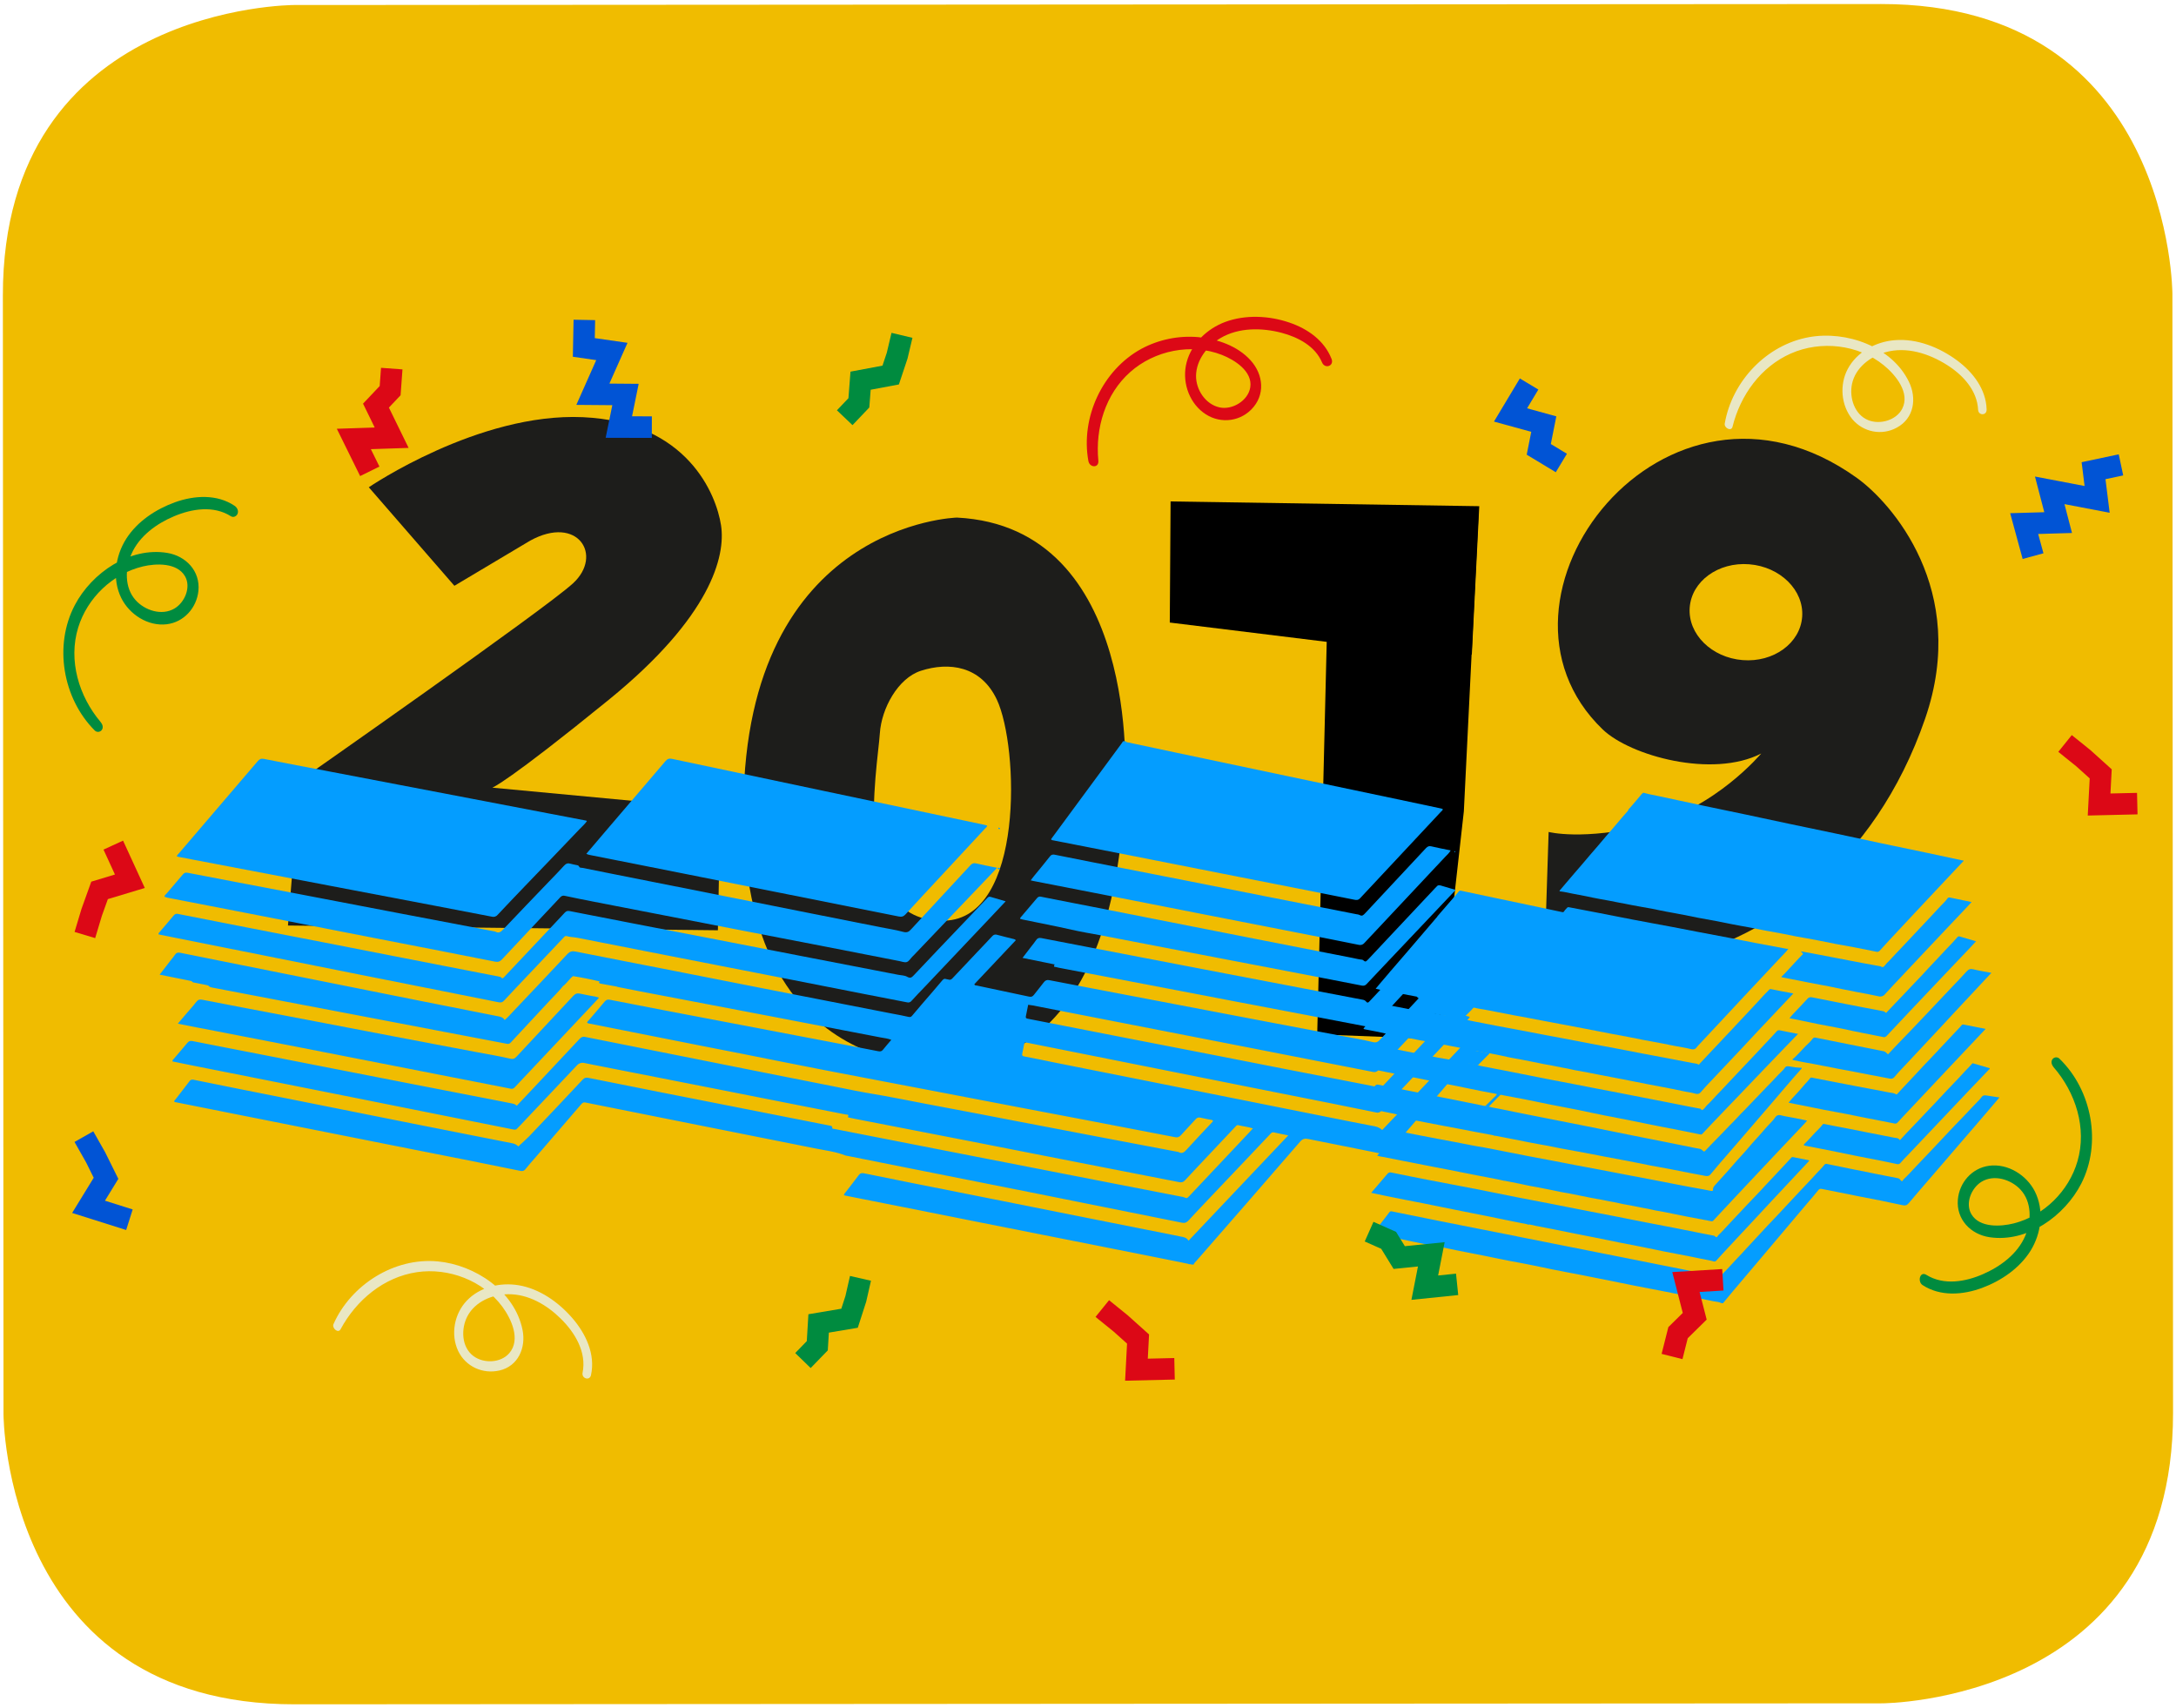 <?xml version="1.0" encoding="UTF-8"?> <!-- Generator: Adobe Illustrator 25.0.1, SVG Export Plug-In . SVG Version: 6.00 Build 0) --> <svg xmlns="http://www.w3.org/2000/svg" xmlns:xlink="http://www.w3.org/1999/xlink" version="1.1" id="Layer_1" x="0px" y="0px" viewBox="0 0 2427.9 1905.9" style="enable-background:new 0 0 2427.9 1905.9;" xml:space="preserve"> <style type="text/css"> .st0{fill:#F0BC00;} .st1{fill:#1D1D1B;} .st2{fill:#049DFF;} .st3{fill:#E9E7C4;} .st4{fill:#008B3F;} .st5{fill:#DC0816;} .st6{fill:none;stroke:#0154D5;stroke-width:24.06;stroke-miterlimit:10;} .st7{fill:none;stroke:#008B3F;stroke-width:24;stroke-miterlimit:10;} .st8{fill:none;stroke:#DC0816;stroke-width:24;stroke-miterlimit:10;} </style> <path class="st0" d="M327.8,5.6c0,0-324.8,0.2-324.6,324.1l0.7,1248c0,0,0.2,323.8,325,323.6l1771.1-1.1c0,0,324.8-0.2,324.6-324.1 l-0.7-1248c0,0-0.2-323.8-325-323.6L327.8,5.6z"></path> <path class="st1" d="M411.5,543.6c0,0,122.3-83.5,238.9-78.2S799.2,551.5,804.5,586s-11.3,102-125.3,194.7s-129.9,98-129.9,98 l254.4,23.9l-2.7,135.2l-479.7-5.3l13.2-161.7c0,0,273-190.8,304.8-220c34.1-31.3,5.3-76.8-47.7-47.7L507,653.5L411.5,543.6z"></path> <path class="st1" d="M1067.7,577.4c0,0-235.2,6-238.2,321.5s232.2,288.8,232.2,288.8s184.6,18.6,193.5-315.6 C1255.3,872.2,1273.1,587.8,1067.7,577.4z M1053.7,1027.1c-107.2,2.7-74.6-169-72-209c1.8-27.6,20.1-61.5,45.8-69.8 c31.3-10.1,67-5.6,84.8,32.3C1136.9,833.2,1143,1024.8,1053.7,1027.1z"></path> <polygon points="1633.3,905.1 1604.8,1159.1 1469.7,1153.9 1483.8,571.8 1650,567.1 "></polygon> <polyline points="1488.9,717.1 1482.5,716.3 1305.2,694.5 1306.1,559.4 1650.5,564.7 1642.2,730.2 "></polyline> <path class="st1" d="M2071.9,533.2c-213.7-153.4-435.4,135-283.6,280.6c30.8,29.5,122.5,54.7,176.8,26.8c0,0-51.3,61.4-126.1,79.7 c-73.1,17.8-111.1,7.8-111.1,7.8l-4.9,151.8c0,0,72.3,7.1,150.2-11.4c96-22.8,217.9-101.6,274.9-267.1 C2197.5,657.8,2109.7,560.3,2071.9,533.2z M2010.8,688c-2.1,29.5-31.9,51.2-66.5,48.4s-61.1-29-59-58.5s31.9-51.2,66.5-48.4 S2012.9,658.5,2010.8,688z"></path> <path class="st2" d="M1256.6,827.8c-1,0.3-2,0-2.6-0.8h2.6C1256.5,827.3,1256.5,827.6,1256.6,827.8z"></path> <path class="st2" d="M197.3,955.5c0.3-1.7,1.4-2.5,2.2-3.4c29.4-34.3,58.7-68.7,88.1-103c2-2.3,3.7-3.1,6.8-2.5 c24.3,4.8,48.6,9.4,72.9,14l77.9,14.9l82.1,15.7l86.7,16.6l39.2,7.5c0.5,0.1,1.1,0,1.6,0.8c-2.2,3.2-5.2,5.8-7.9,8.6 c-20.2,21.1-40.3,42.2-60.6,63.2c-10.4,10.8-20.8,21.7-31,32.6c-1.6,2-4.2,2.8-6.6,2.1c-21.5-4.2-43-8.3-64.6-12.4l-90.9-17.3 c-27.8-5.3-55.6-10.6-83.4-15.9c-31.9-6.1-63.7-12.1-95.5-18.2C208.6,957.7,203,956.6,197.3,955.5z"></path> <path class="st2" d="M1122.1,1005.5c-7.6,8.1-14.6,15.5-21.6,22.9l-68.4,72.2c-5.1,5.3-10.2,10.6-15.2,16.1c-1.1,1.4-3,2-4.8,1.5 c-15.3-3-30.5-6-45.8-8.9c-28.3-5.6-56.6-11.1-85-16.7c-25.3-4.9-50.5-9.9-75.8-14.8c-28.5-5.6-56.9-11.1-85.4-16.7 c-25.3-4.9-50.5-9.9-75.8-14.9c-4-0.8-8.2-0.7-12.1-1.9c-1.5-0.5-2.3,0.6-3.2,1.5c-11.7,12.4-23.3,24.7-35,37 c-10.6,11.2-21.3,22.3-31.8,33.7c-1.9,2-3.7,2-6,1.6c-20.5-4.1-41.1-8.2-61.6-12.3l-91.6-18.2l-108.6-21.7l-100.7-20.1 c-5.6-1.1-11.3-2.3-16.8-3.4c-0.2-1.4,0.6-1.9,1.1-2.5c5.2-6.2,10.6-12.2,15.7-18.5c1.1-1.6,3.2-2.4,5.1-1.8 c26.5,5.2,53,10.4,79.5,15.6c26.9,5.3,53.9,10.5,80.8,15.7c29.8,5.8,59.7,11.7,89.5,17.5c28.2,5.5,56.4,11,84.6,16.5l22.9,4.4 c0.7,0.1,1.3,0.5,2,0.5c1.2,0.1,1.8,2.3,3.2,1.3c1-0.8,1.9-1.7,2.7-2.7l52.8-56c4.5-4.7,9-9.5,13.4-14.3c1.6-1.7,3.1-2.2,5.5-1.7 c46.1,9,92.2,18,138.3,26.8c40.1,7.8,80.3,15.6,120.4,23.4c35.8,6.9,71.7,13.9,107.5,20.8c3.5,0.7,7.4,0.6,10.3,2.3 c3.7,2.1,5.2,0.6,7.5-1.8c18.5-19.6,37-39.1,55.6-58.5c8.7-9.1,17.4-18.2,26.1-27.4c1-1.1,2-2,3.7-1.5 C1110.6,1002.1,1116,1003.7,1122.1,1005.5z"></path> <path class="st2" d="M1150,982.1c1.5-1.9,2.6-3.4,3.7-4.8c5.9-7.2,11.9-14.4,17.7-21.8c1.1-1.8,3.3-2.6,5.4-2 c13.7,2.8,27.5,5.5,41.2,8.2c35.5,7,71.1,14,106.6,20.9c29.3,5.8,58.6,11.7,87.8,17.4c33.7,6.7,67.5,13.3,101.2,19.9 c1.1,0.1,2.2,0.3,3.3,0.8c2.9,1.8,4.4,0.1,6.3-1.9c22.5-24.2,45.1-48.4,67.8-72.6c1.9-2,3.5-2.7,6.2-2c7,1.7,14.1,3,21.4,4.5 c-1.7,3.1-4.2,5.2-6.4,7.5c-29.9,31.9-59.9,63.8-89.8,95.7c-1.6,2-4.2,2.8-6.6,2.1c-28.2-5.7-56.3-11.2-84.5-16.7 c-32.3-6.4-64.7-12.7-97-19c-28.3-5.6-56.7-11.1-85-16.7c-31.2-6.1-62.5-12.2-93.7-18.3C1153.9,983,1152.3,982.7,1150,982.1z"></path> <path class="st2" d="M198.4,1142c3.7-4.3,6.9-8.1,10.1-11.9c3.5-4.1,7.2-8,10.4-12.3c1.9-2.5,3.8-3.1,6.8-2.5 c16.8,3.3,33.6,6.5,50.4,9.7c26.3,5,52.5,10,78.8,15c28.9,5.5,57.8,11,86.7,16.6c30.6,5.8,61.1,11.7,91.7,17.4c12,2.3,24,4.2,35.8,7 c3.6,0.9,5.2-0.1,7.3-2.3c21-22.6,42.2-45.1,63.2-67.7c2.3-2.5,4.4-3.2,7.7-2.5c5.9,1.4,11.9,2.3,17.9,3.5c1,0.2,1.9,0.6,3.2,1 c-3.4,3.6-6.5,7.1-9.7,10.4c-23.8,25.3-47.6,50.5-71.4,75.8c-4.4,4.6-8.8,9.2-13.1,13.9c-1.1,1.3-2.8,1.9-4.5,1.4 c-21.8-4.3-43.6-8.5-65.4-12.8l-76.6-15c-30-5.9-60-11.7-89.9-17.6c-32.8-6.4-65.5-12.7-98.3-19.1 C226.1,1147.5,212.6,1144.8,198.4,1142z"></path> <path class="st2" d="M1176.7,1075.9l-35.8-7.3l9.3-12.1c2-2.6,4.1-5.1,5.9-7.8c1.5-2.2,3.2-2.7,5.8-2.2c10.7,2.1,21.4,4.1,32.1,6.2 l77.9,15l95.8,18.4c28.6,5.5,57.2,11,85.8,16.4c22.4,4.3,44.7,8.5,67.1,12.8c1.4,0.2,2.7,0.9,3.6,2c1.3,1.7,2.4,1.4,3.7-0.1 c4-4.4,8.2-8.7,12.2-13l68.9-72.7c2.2-2.4,4.5-4.7,6.7-7.1c0.9-1.1,2.3-1.6,3.7-1.3c4.9,0.8,9.8,1.4,15.2,2.1 c-4.5,6.5-10.1,11.5-14.4,17.6c-2.8,5.8-7.8,9.8-11.8,14.7c-5.4,6.6-11,13.2-16.8,19.5c-1.3,1.2-1.6,3.1-0.7,4.6 c-9.8,10.6-19.7,21.1-29.5,31.7c-9.6,10.2-19.1,20.5-28.6,30.8c-1.1,1.5-3,2.1-4.8,1.7c-21.1-4.1-42.2-8.1-63.3-12.1l-87.1-16.6 c-38.2-7.3-76.4-14.6-114.5-21.9c-27.2-5.2-54.4-10.4-81.7-15.6c-1.1-0.2-2.2-0.6-3.3-0.8 C1177.7,1077.8,1177.7,1076.6,1176.7,1075.9z"></path> <path class="st2" d="M1624.2,992.8c-5.1,5.4-9.6,10.2-14.2,15l-64.6,68.2c-6.8,7.2-13.7,14.4-20.4,21.6c-1.3,1.7-3.5,2.4-5.5,1.9 c-27.9-5.5-55.8-10.8-83.7-16.2c-35.8-6.9-71.7-13.7-107.5-20.6l-100.8-19.4c-10.6-2-21.2-3.7-31.7-6.1 c-18.2-4.2-36.5-7.5-54.8-11.4c-1-0.2-1.9-0.5-2.8-0.8c-0.1-1.1,0.7-1.6,1.2-2.3c5.9-6.9,11.8-13.8,17.6-20.7c1.1-1.5,3-2.2,4.7-1.6 c19.4,3.9,38.9,7.6,58.3,11.4l85.3,16.8c32.5,6.4,64.9,12.8,97.4,19.2l106.2,20.8c3.6,0.7,7.2,1.7,10.8,2c1.8,0.2,2.8,3,4.8,1.6 c1.4-1.2,2.7-2.5,3.9-3.9l72.7-77.4c0.5-0.5,1-1,1.5-1.5c1.3-1.9,2.9-2.2,5.1-1.5C1612.9,989.5,1618.2,991,1624.2,992.8z"></path> <path class="st2" d="M1591,1081.6l-3-1.6l6.1-7.1c7.8-9.1,15.7-18.3,23.5-27.4c0.8-1,1.8-1.8,2.7-2.7l5.7,1.4 c-5.9,6.7-11.7,12.8-17.4,18.9L1591,1081.6z"></path> <path class="st2" d="M628.2,1100.1c-0.9-0.2-2-0.2-3-1.4c2.8-3.3,5.7-6.7,8.7-9.9c1.6-1.8,3.6-0.8,5.5-0.1 C635.3,1092.2,632.4,1096.9,628.2,1100.1z"></path> <path class="st2" d="M669.1,1094.7c6.4,0.8,12.7,2.4,19.1,3.5c2.4,0.4,1.2,1.6,1,2.6c-6.2-1.1-12.5-2.3-18.7-3.4 C668.9,1097.1,667.5,1096.6,669.1,1094.7z"></path> <path class="st2" d="M1176.7,1075.9c2.7,0.5,2.7,0.5,1.6,2.9C1175.6,1078.5,1175.6,1078.5,1176.7,1075.9z"></path> <path class="st2" d="M1113.1,968.5c0.1-0.1,0.2-0.2,0.3-0.2c0.9-0.2,1.8-0.5,2.4,0.5c0.1,0.2-0.3,0.8-0.6,0.9 C1114,970.2,1113.5,969.4,1113.1,968.5z"></path> <path class="st2" d="M1114.6,924.8c-0.6-0.2-1-0.7-0.5-1.2s1-0.1,1.4,0.3C1115.4,924.4,1114.9,924.5,1114.6,924.8z"></path> <path class="st2" d="M1623.1,950.6c-0.2-0.2-0.5-0.4-0.5-0.6c0-0.5,0.5-0.5,0.8-0.4c0.2,0.2,0.3,0.4,0.3,0.7 C1623.7,950.7,1623.4,950.8,1623.1,950.6z"></path> <path class="st2" d="M1114.6,924.8c0.1-0.5,0.5-0.7,0.9-0.9c0.1,0.2,0.4,0.5,0.4,0.6C1115.6,925,1115.1,925,1114.6,924.8z"></path> <path class="st2" d="M628.2,1100.1c-4.9,6.1-10.5,11.5-15.8,17.2c-14.2,15.2-28.4,30.4-42.5,45.7c-1.1,1.3-2.8,1.9-4.5,1.4 c-27-5.2-53.9-10.3-80.8-15.4l-92.1-17.6l-90.4-17.2c-21.8-4.2-43.6-8.3-65.4-12.5c-1-0.2-1.9-0.5-2.8-0.8c-1-1.7-2.7-1.8-4.4-2.2 c-3.9-0.8-7.7-1.5-11.6-2.3c-1.5-0.3-3.2-0.2-4-1.9l-35.8-7.2l12.3-15.9c1.6-2.1,3.5-4.2,4.9-6.4s3.3-2.6,5.8-2.1 c22.7,4.6,45.5,9.2,68.2,13.7l92,18.4c36.6,7.3,73.3,14.7,109.9,22c27.7,5.5,55.5,11,83.3,16.5c3.2,0.6,6.5,1,8.6,4.4 c4-3.3,7-7,10.3-10.4c20-21,39.9-42.1,59.8-63.3c2.7-2.8,5.1-3.4,8.9-2.7c37,7.4,74.1,14.5,111.2,21.8 c35.4,6.9,70.8,13.9,106.2,20.9c45.5,8.9,91.1,17.8,136.6,26.7c5.8,1.1,11.7,2.1,17.5,3.5c2.1,0.5,3.1,0,4.2-1.4 c7.3-8.7,14.7-17.3,22.1-25.8c3.8-4.4,7.6-8.8,11.3-13.3c1.3-1.6,2.6-2.5,4.7-1.6c0.6,0.3,1.4,0.1,2.1,0.4c2,0.8,3.3,0.2,4.8-1.4 c9-9.6,18.1-19.2,27.1-28.7c5.7-6.1,11.6-12.1,17.2-18.2c1.3-1.7,3.6-2.3,5.6-1.5c6.1,1.7,12.3,3.1,18.5,4.7 c0.9,0.1,1.7,0.6,2.2,1.3l-46.3,49.1c0.5,1.5,1.6,1.3,2.5,1.4c19.5,4.1,39,8.2,58.5,12.4c2.7,0.6,4.1-0.1,5.7-2.2 c3.5-4.6,7.3-9,10.8-13.7c1.8-2.4,3.6-3,6.4-2.4c15.3,3,30.6,5.9,45.9,8.8l91.7,17.5l95.5,18.2l92.1,17.5c11.8,2.2,23.7,4.1,35.4,7 c4.1,1,5.9-0.2,8.3-2.8c22.4-24,44.8-48,67.3-72c1.1-1.2,2-2.7,4.2-2.2c7.6,1.7,15.2,3.2,22.9,4.9c-0.2,1.7-1.3,2.4-2.1,3.3 c-31.5,33.4-62.9,66.8-94.4,100.2c-1.4,1.8-3.7,2.5-5.9,1.9c-45.4-9-90.8-17.9-136.2-26.7c-46.5-9.1-93-18.2-139.5-27.2l-104.1-20.3 c-1.5-0.3-3-0.4-4.9-0.7c-0.9,4.4-1.7,8.7-2.6,12.9c-0.4,2,0.7,2.4,2.3,2.7c6,1.1,12,2.3,17.9,3.5c31.5,6.2,63,12.3,94.6,18.5 c32.8,6.4,65.5,12.7,98.3,19.1c25.1,4.9,50.2,9.8,75.4,14.8c30,5.9,60,11.7,90,17.5c4,0.8,8,1.6,12.1,2.4c0.6,0.1,1.1,0.2,1.7,0.3 c1.2,0.3,1.8,2.2,3.2,1.5c1.1-0.7,2-1.6,2.8-2.6c22.1-23.5,44.3-47,66.4-70.5c3.2-3.4,6.5-6.7,9.6-10.2c1.3-1.5,2.4-1.9,4.4-1.3 c5.4,1.7,10.8,3.2,16.6,4.9c-1,2.2-2.8,3.6-4.3,5.1c-25.5,27-51,53.9-76.6,80.8c-6,6.4-12.2,12.7-18.1,19.1 c-1.2,1.6-3.3,2.2-5.2,1.7c-15.9-3.3-31.9-6.5-47.8-9.7c-30.5-6.1-61-12.2-91.6-18.2c-34.7-6.9-69.4-13.8-104.1-20.8l-96.2-19.2 l-49.1-9.8c-3.8-0.8-3.8-0.8-4.5,2.8c-0.6,3.1-1.2,6.1-1.8,9.2c-0.4,1.9,0,2.7,2.1,3.1c11.1,2.1,22.2,4.4,33.3,6.7 c33.3,6.7,66.6,13.3,99.9,19.9c32.2,6.4,64.4,12.8,96.6,19.3l108.6,21.7c17.6,3.5,35.2,7.1,52.9,10.4c3.1,0.6,5.9,2,8.2,4.1 c6.6-6.9,13-13.6,19.5-20.4c14.9-15.7,29.8-31.5,44.7-47.2c8.3-8.7,16.6-17.4,24.8-26.2c1.2-1.6,3.2-2.3,5.2-1.8 c4.6,0.8,9.2,1.4,13.8,2.1c0.1,1.6-1,2.2-1.6,3c-33,38.4-65.9,76.7-98.9,115.1c-1.9,2.2-3.6,2.8-6.5,2.2 c-27.7-5.7-55.5-11.1-83.2-16.7c-3.9-0.8-6.5-0.5-9.4,2.9c-38.3,44.3-76.7,88.4-115.2,132.4c-1.3,1.5-2.9,2.7-3.6,4.7h-2.6 c-0.6-0.6-1.3-0.4-1.9-0.4c-0.5,0-1.1,0.1-1.5-0.4c-9.7-2-19.4-4-29.1-5.9c-32.2-6.4-64.4-12.8-96.6-19.2 c-36.5-7.2-73-14.5-109.5-21.7c-27.6-5.5-55.2-11-82.8-16.5c-20.7-4.1-41.3-8.2-62-12.3c-1.4-0.3-2.7-0.6-4.1-0.9 c-0.1-1.6,1.1-2.4,1.8-3.4c4.8-6.3,9.8-12.5,14.5-18.9c1.7-2.4,3.4-2.7,6.1-2.2c17.5,3.6,34.9,7.1,52.4,10.6l91.6,18.2l108.7,21.7 l92,18.3c2.8,0.6,5.5,1.2,8.3,1.7c3.4,0.6,6.8,1,9,4.7c37.2-39.2,74.1-78.2,111.3-117.5c-5.8-1.2-11.1-2.2-16.3-3.4 c-2-0.4-2.8,0.9-3.9,2c-5.8,6-11.5,12.1-17.2,18.2l-56.2,59.2c-5.9,6.3-11.9,12.5-17.7,18.9c-2.1,2.3-4.1,3.2-7.4,2.5 c-53.1-10.7-106.2-21.4-159.4-32c-49.1-9.8-98.2-19.5-147.4-29.3c-22.9-4.5-45.8-9.1-68.7-13.7c-10.7-4.3-22-5.5-33.2-7.8 c-40.8-8.2-81.6-16.2-122.4-24.4l-70-14c-21.5-4.3-43-8.5-64.5-12.9c-2.6-0.5-3.6,0.8-4.9,2.3c-16.7,19.5-33.4,38.9-50.2,58.3 c-3.9,4.5-7.9,8.9-11.6,13.6c-1.8,2.3-3.5,2.6-6.2,2c-19.1-3.9-38.3-7.8-57.4-11.6c-29.1-5.8-58.3-11.6-87.4-17.3l-70.4-14 l-96.6-19.2c-24.4-4.9-48.9-9.7-73.3-14.6c-0.3-0.1-0.5-0.2-0.7-0.4c-0.2-1.3,0.9-2,1.6-2.8c5.1-6.6,10.2-13.2,15.3-19.9 c0.9-1.6,2.8-2.3,4.6-1.8c34.1,6.9,68.2,13.8,102.4,20.5c47.1,9.4,94.1,18.8,141.1,28.2c37.6,7.5,75.2,14.9,112.8,22.3 c2.3,0.5,4.5,1.7,6.1,3.4c4.1-3.8,8.3-7.4,12.1-11.3c20-21,40-42.1,59.8-63.3c1.9-2.1,3.8-2.4,6.3-1.9c27.8,5.6,55.5,11.1,83.3,16.6 c32.3,6.4,64.7,12.7,97,19.1c28,5.5,56.1,11.1,84.1,16.6c1.5,0.3,3.1,0.6,4.6,0.9s3.1,0.2,3.1,2.6c0,1.3,1.5,1.1,2.4,1.2 c14.3,2.8,28.6,5.6,42.9,8.4c27.1,5.3,54.2,10.6,81.2,15.9c31.1,6.1,62.2,12.1,93.3,18.2c32.6,6.4,65.3,12.7,97.9,19.1l72.1,14 c0.8,0.1,1.7,0.3,2.5,0.6c3.5,1.3,3.4,1.4,6-1.3c22.4-23.8,44.9-47.6,67.3-71.4c1.2-1.2,2.3-2.5,3.7-4.1c-5.6-1.8-11-2.3-16.3-3.6 c-1.5-0.4-2.3,0.7-3.2,1.7c-9.2,9.8-18.4,19.6-27.7,29.4c-9.5,10.1-19.1,20.2-28.5,30.4c-2,2.2-4,2.6-6.8,2 c-43.3-8.5-86.7-17-130-25.4c-32.8-6.4-65.5-12.8-98.3-19.3c-44.4-8.7-88.9-17.3-133.3-25.9c-2.2-0.4-4.4-1-6.6-1.4 c-0.5-0.1-1.4-0.3-1.1-0.9c1.5-2.9-1.2-2.3-2.3-2.5c-17.5-3.5-35-6.9-52.5-10.3c-28.2-5.6-56.4-11.1-84.5-16.7l-96.6-19 c-19.3-3.8-38.6-7.5-57.9-11.4c-3.2-0.9-6.5,0.2-8.7,2.7c-21.4,22.7-42.8,45.3-64.2,67.9c-0.7,0.7-1.4,1.4-2.1,2.1 c-1.2,1.8-2.7,1.7-4.5,1.4c-27.2-5.5-54.4-10.9-81.6-16.3c-30.5-6.1-61-12.2-91.5-18.3c-27.7-5.6-55.5-11.1-83.3-16.6l-100.8-20 c-7.7-1.5-15.5-3.1-23.1-4.7c-0.4-1.5,0.7-2,1.3-2.8c5-5.9,10.2-11.8,15.1-17.8c1.8-2.2,3.4-2.6,6.1-2.1c23.9,4.8,47.8,9.3,71.7,14 c25.7,5,51.4,10,77.1,15.1c29.8,5.8,59.7,11.7,89.5,17.5c32.8,6.4,65.5,12.8,98.3,19.1l18.8,3.7c2.2,0.4,4.4,0.8,6.2,2.7 c5.8-6.1,11.5-12.1,17.1-18.1c17.8-18.9,35.5-37.8,53.2-56.7c1.9-2,3.6-2.5,6.3-1.9c36.5,7.3,73,14.6,109.5,21.8 c26.2,5.2,52.5,10.4,78.7,15.7l100.8,20c7.5,1.5,15,3.1,22.5,4.4c28.9,4.7,57.5,10.8,86.3,16.1c27.3,5.1,54.5,10.3,81.7,15.6 c33.5,6.4,67,12.8,100.5,19.2c27.2,5.2,54.5,10.4,81.7,15.5c4,2.4,6.4,0.3,9.1-2.7c9.4-10.4,19.1-20.5,28.7-30.8 c0.2-0.3,0.5-0.7,0.7-1c-0.2-1.2-1.2-1.2-1.9-1.3c-4-0.8-8.1-1.5-12.1-2.5c-1.9-0.6-4,0.1-5.2,1.6c-5.4,6-11.1,11.8-16.4,17.8 c-1.9,2.1-3.7,3-6.6,2.4c-31.5-6.1-63.1-12.2-94.7-18.2l-74.2-14.1c-28.9-5.5-57.8-11-86.7-16.6c-30.6-5.8-61.1-11.6-91.7-17.5 c-29.9-5.7-59.7-11.4-89.6-17.4c-30.7-6.2-61.3-12.2-92-18.2l-78.7-15.6c-15.1-3-30.3-6-45.4-9c-1.1-0.1-2.2-0.4-3.2-1 c0.2-1.5,1.5-2.3,2.4-3.4c5.7-6.7,11.5-13.3,17.1-20.1c1.7-2.1,3.2-2.8,6.1-2.2c41.3,8.1,82.5,16,123.8,23.8 c39.3,7.5,78.7,15,118,22.5c19.2,3.7,38.4,7.3,57.5,11.1c2.4,0.5,3.9,0.1,5.4-1.8c2.9-3.7,6-7.1,9.2-10.9c-3.9-1.6-7.7-1.9-11.4-2.6 c-39.9-7.7-79.7-15.4-119.6-23c-49.6-9.5-99.2-19-148.9-28.4c-8.5-1.6-17-3.3-25.4-5c-2.2-2.8-5.6-2.2-8.5-3 c-3.8-1.1-8.1-0.6-11.5-3.1c-9.9-2.4-19.8-4.4-29.9-6c-6.4,0.1-8.6,5.5-12,9.3C626.5,1098.8,627.9,1099.4,628.2,1100.1z"></path> <path class="st2" d="M1256.6,827.8c18.7,4,37.3,7.9,56,11.9l123.3,26l127.5,26.8c14.9,3.2,29.9,6.3,44.8,9.5 c0.5,0.2,1.1,0.4,1.6,0.6c0,1.4-1.1,2-1.8,2.7c-30.2,32.3-60.3,64.5-90.5,96.8c-2.1,2.2-4,2.1-6.4,1.6c-20.8-4.2-41.6-8.3-62.4-12.4 c-27.8-5.5-55.5-10.9-83.3-16.4c-32.6-6.4-65.2-12.9-97.8-19.3c-30.9-6.1-61.9-12.2-92.9-18.2c-0.8,0-1.6-0.5-2-1.2 c3.4-4.6,6.9-9.4,10.4-14.1l67.8-92c0.8-1,1.4-2.1,2.2-3.2h0.8C1254.7,827.8,1255.9,827.1,1256.6,827.8z"></path> <path class="st2" d="M654.2,952.5c7-8.2,13.8-16.2,20.6-24.2c22.6-26.4,45.1-52.8,67.7-79.2c2.3-2.7,4.3-3.2,7.5-2.5 c56.5,12,112.9,23.9,169.4,35.8l177.3,37.4c1.5,0.3,3,0.7,4.6,1.1c0.2,1.7-1.3,2.4-2.2,3.4c-16.8,18.2-33.7,36.3-50.6,54.5 c-12.7,13.7-25.5,27.3-38.1,41.2c-2.3,2.5-4.5,3.1-7.7,2.4c-40.9-8.2-81.8-16.4-122.8-24.5c-40.7-8.1-81.3-16.2-121.9-24.3 c-33.3-6.6-66.6-13.2-99.9-19.8C656.8,953.6,655.4,953.1,654.2,952.5z"></path> <path class="st2" d="M183.4,1000.3c0.3-1.7,1.6-2.5,2.5-3.5c6-7,12-14,17.9-21c1.6-2,3.1-2.7,5.8-2.1c38.2,7.4,76.4,14.6,114.6,21.9 c40.7,7.8,81.4,15.6,122.2,23.4c35,6.7,70,13.3,105.1,20c0.4,0,0.8,0.1,1.2,0.3c4.1,2.4,6.4,0,9.1-2.8 c16.7-17.7,33.7-35.2,50.5-52.8c5.7-5.9,11.5-11.8,17-17.9c2.2-2.5,4.4-3.2,7.4-2.2c2,0.6,4.1,0.9,6.2,1.4c1.3,0.3,2.7,0.2,3.4,2 c0.5,1.2,2.3,1,3.5,1.2c14.7,3,29.4,5.8,44.1,8.8l95.8,19l100.7,20.1l91.6,18.2c8.6,1.7,17.3,3,25.8,5.3c4.1,1.1,6.2,0,8.7-2.8 c22.1-24,44.3-47.8,66.4-71.7c1.9-2,3.5-2.5,6.2-1.9c7.5,1.8,15.2,3.2,23.4,4.9c-2.1,2.3-3.8,4.2-5.7,6.1l-86.8,91 c-0.7,0.7-1.4,1.4-2.1,2.1c-2.1,2.1-3.7,5.3-6.4,6c-2.5,0.6-5.5-0.7-8.3-1.2c-27-5.2-53.9-10.5-80.8-15.8 c-31.4-6.1-62.8-12.2-94.2-18.2c-28.5-5.5-57-11-85.4-16.6c-26.8-5.2-53.6-10.4-80.4-15.6c-10.7-2.1-21.4-4.2-32-6.5 c-1.9-0.6-3.9,0-5.2,1.5c-21.7,23.2-43.5,46.2-65.1,69.4c-2.3,2.4-4.4,3.2-7.7,2.5c-45-8.9-90-17.7-135-26.4 c-47.2-9.2-94.4-18.5-141.6-27.7c-29.7-5.8-59.4-11.6-89.2-17.3C185.5,1001,184.4,1000.6,183.4,1000.3z"></path> <path class="st2" d="M1834.3,884.5c5.6,1.6,11.4,2.6,17.1,3.8c16.5,3.6,33,7.1,49.5,10.6c15,3.2,30.1,6.2,45.1,9.4 c16.6,3.5,33.2,7.1,49.7,10.6c17.7,3.7,35.4,7.4,53.1,11.1c15.9,3.3,31.8,6.8,47.7,10.2c17.7,3.7,35.4,7.4,53.1,11.1 c13.2,2.8,26.5,5.7,39.7,8.5c0.5,0.1,1,0.1,1.5,0.1c0.3,0.8-0.4,1.1-0.7,1.4c-7.4,7.9-14.8,15.7-22.2,23.6 c-10.5,11.2-21.1,22.5-31.6,33.7c-6.2,6.6-12.4,13.2-18.5,19.8c-6.8,7.3-13.7,14.6-20.4,22.1c-1,1.2-2.5,1.7-4,1.2 c-7.7-1.5-15.3-3.2-23-4.6s-15.7-2.8-23.5-4.3c-7-1.3-14-2.8-21-4.2c-7.2-1.4-14.5-2.6-21.7-3.9c-5.3-1-10.6-2.2-16-3.2 c-6.5-1.2-13.1-2.4-19.7-3.6c-5.4-1-10.7-2.2-16.1-3.2c-6.5-1.2-13.1-2.3-19.6-3.6c-6.1-1.2-12.1-2.5-18.1-3.6 c-6.6-1.2-13.1-2.4-19.7-3.6c-5.3-1-10.6-2.2-16-3.2c-6.6-1.2-13.2-2.6-19.8-3.7c-5.5-0.9-10.8-2.3-16.3-3.3 c-7.2-1.4-14.5-2.4-21.7-3.9c-5.2-1.1-10.4-2-15.6-3c-6.7-1.3-13.3-2.7-20.1-3.8c-5.3-0.9-10.6-2.1-15.9-3.2 c-4.9-1-9.8-1.9-14.7-2.8c-4.7-0.9-9.4-2.1-14.2-2.6c-0.5,0-0.9-0.4-0.4-1c2.4-2.9,4.9-5.7,7.3-8.6c2.9-3.4,5.8-6.9,8.8-10.3 s5.9-6.9,8.9-10.3s5.9-7,8.9-10.5s6-6.8,8.9-10.3s5.9-7,8.9-10.5s5.8-6.7,8.6-10s5.9-7,8.9-10.5c2.3-2.7,4.7-5.4,7-8 c0.4-1.7,1.8-2.7,2.8-3.9c4.1-4.8,8.3-9.6,12.3-14.5c0.6-0.7,1.3-1.3,2.1-1.7L1834.3,884.5z"></path> <path class="st2" d="M1920.6,1453.7c-2.7-1.4-5.7-1.5-8.5-2c-15.5-3.2-31-6.3-46.6-9.3c-8.2-1.6-16.4-3.3-24.6-4.8 c-11.5-2.1-22.9-4.5-34.3-6.8c-14.2-2.9-28.3-5.7-42.5-8.5c-10.4-2-20.8-3.9-31.2-6c-8.9-1.8-17.7-3.8-26.6-5.5 c-7.6-1.4-15.1-3-22.7-4.3c-8.9-1.6-17.6-3.7-26.5-5.4c-10.3-2.1-20.6-4-31-6.1c-5.9-1.2-11.9-2.5-17.8-3.7 c-7.6-1.5-15.3-2.8-22.9-4.3c-9.6-1.9-19.1-4-28.6-5.9c-7.3-1.5-14.6-2.9-21.9-4.3l-2.9-0.6c2.5-3.3,4.9-6.5,7.3-9.7 c3.6-4.7,7.3-9.2,10.8-14c0.6-1,1.9-1.5,3-1.1c17.3,3.5,34.6,7,51.9,10.5c14.3,2.9,28.5,5.7,42.8,8.5c14.8,2.9,29.5,5.8,44.3,8.7 c0.2,0,0.4,0.1,0.6,0.2l29.2,5.8l28.7,5.7l30.7,6.1l31.3,6.2l35,7l31.2,6.2l34.2,6.8c1.4,0.3,2.1,1.4,3,2.3c1.1,1,1.5,0.6,2.3-0.2 c2-1.8,3.5-4,5.4-5.9c4.9-4.8,9.3-10,14-14.9c4.1-4.2,8.1-8.6,12.1-13c5.2-5.7,10.4-11.2,15.6-16.8c4.7-5,9.2-10,14-14.9 c4.1-4.2,8-8.5,12-12.8s7.8-8.4,11.8-12.6s8-8.7,12.1-12.9s7.9-8.4,11.8-12.7c2.7-3,5.8-5.7,8.2-9c0.7-1.1,2-1.6,3.3-1.2 c8.1,1.7,16.2,3.3,24.3,5l32.9,6.6c7.3,1.4,14.7,2.9,22,4.3c1.4,0.3,2.2,1.4,3.1,2.4s1.5,1.6,2.2-0.1c0.4-0.6,0.9-1.1,1.4-1.6 c4.5-4.2,8.5-8.8,12.8-13.3c5.4-5.6,10.7-11.2,16-16.8c5-5.3,10-10.5,14.9-15.8c4.3-4.7,8.8-9.3,13.2-14c3.4-3.6,6.9-7.2,10.4-10.8 c5.3-5.5,10.4-11.2,15.9-16.7c1.2-1.2,2.4-2.6,3.4-4c1.5-2,3.3-1.9,5.4-1.6c4.7,0.7,9.4,1.4,14.4,2.2c-2.5,2.9-4.9,5.8-7.4,8.7 c-6.7,7.9-13.5,15.7-20.2,23.6c-5.6,6.6-11.4,13.1-17,19.7c-6.5,7.5-12.9,15.1-19.4,22.6c-5.6,6.6-11.3,13.1-17,19.7 c-6.7,7.8-13.5,15.6-20.1,23.5c-2,2.4-3.9,3.1-6.9,2.4c-16.2-3.6-32.6-6.8-48.9-9.9c-11.8-2.3-23.6-4.8-35.4-7.1 c-2.1-0.4-4.2-0.8-6.2-1.2c-1.4-0.3-2.8,0.2-3.6,1.4c-4.1,5.1-8.4,10.1-12.7,15.1l-17.5,20.7c-5.1,6-10.2,12-15.3,18.1l-17.3,20.5 l-15.4,18.2c-5.7,6.8-11.5,13.5-17.2,20.3c-3.7,4.4-7.4,8.9-11,13.3L1920.6,1453.7z"></path> <path class="st2" d="M1551.6,1083.3c6.5-7.5,13-15.1,19.5-22.6c10.7-12.4,21.3-24.8,31.9-37.3c0.3-0.4,0.8-0.6,0.8-1.2 c5.6-6.5,11.2-13,16.8-19.4c2.4-2.7,4.6-5.6,7-8.3c0.6-0.8,1.7-1.1,2.7-0.8c11.9,2.6,23.9,5.1,35.8,7.6c13,2.7,26.1,5.4,39.1,8.2 c12.6,2.7,25.1,5.3,37.7,8c0.9,0.4,2-0.1,2.4-1c0.8-1.5,2.2-2.5,3.2-3.8c0.8-1.1,2.1-0.6,3.2-0.4c11,2.1,22,4.2,32.9,6.3 c12.3,2.4,24.5,4.8,36.8,7.2c14.5,2.8,29,5.4,43.5,8.1c10,1.9,20,3.9,30,5.8c11.5,2.2,22.9,4.3,34.4,6.5c10.1,1.9,20.1,3.9,30.2,5.9 c10.7,2,21.4,4,32.1,6c1.2,0.4,2.5,0.5,3.8,0.3c-0.9,1.2-1.4,1.9-2,2.6c-5.4,5.7-10.8,11.4-16.1,17.1 c-10.5,11.2-21.1,22.5-31.6,33.7c-5.8,6.3-11.7,12.5-17.5,18.8l-31.4,33.6c-1.3,1.3-2.5,2.6-3.7,4.1c-1.8,2.6-4.1,2.7-6.7,2 c-5.1-1.3-10.2-2.1-15.3-3c-5.4-0.9-10.7-2.2-16.1-3.2c-7.2-1.4-14.4-2.6-21.7-4c-5.3-1-10.6-2.2-16-3.2c-6.6-1.2-13.2-2.5-19.9-3.7 c-5.3-1-10.6-2-15.9-3.1c-4.8-1-9.7-1.9-14.5-2.8c-7.7-1.5-15.5-3-23.2-4.4c-6.6-1.2-13.2-2.5-19.9-3.7c-5.3-1-10.6-2-16-3.1 c-6.5-1.3-13.1-2.4-19.6-3.6c-5.3-1-10.6-2.2-15.9-3.1c-7.3-1.3-14.6-3-22.1-4.1c-2-0.3-4-0.8-6-1.3c-2.5,0.4-4.8-0.5-7.1-0.9 c-18-3.4-36.1-6.9-54.1-10.3c-0.9-0.2-1.7-0.6-2.5-1c-6.5-1.2-13.1-2.5-19.6-3.7s-13.1-2.4-19.7-3.6c-2.1-0.4-4.1-0.9-6.4-1.5 c2-2.4,3.9-4.6,5.7-6.8c3.3-3.9,6.6-7.7,9.9-11.6C1550.9,1083.9,1551.2,1083.6,1551.6,1083.3z"></path> <path class="st2" d="M1677.9,1317.2c-2.6-0.6-5.1-1.2-7.7-1.7c-6.9-1.4-13.9-2.7-20.8-4c-4.7-0.9-9.4-1.8-14.2-2.8 c-6.9-1.4-13.9-2.7-20.8-4.1c-4.7-0.9-9.4-1.8-14.1-2.7c-6.9-1.4-13.8-2.8-20.8-4.1c-4.6-0.9-9.3-1.8-13.9-2.7c-7-1.4-14-2.7-21-4.2 c-2.6-0.5-5.3-0.7-8-1.7c3.1-3.5,6-6.9,8.9-10.3s5.7-6.7,8.5-10c1.8-2.2,3.7-4.3,5.6-6.5c0.5-0.6,1-0.4,1.5-0.3 c15,2.9,30,5.9,45,8.7c11.9,2.2,23.7,4.4,35.6,6.8c4.4,0.9,8.8,1.6,13.2,2.3l27.7,5.4c7.8,1.5,15.6,3.1,23.4,4.6 c8.5,1.6,17,3.2,25.5,4.8c9.3,1.8,18.6,3.6,28,5.4c8.5,1.6,17,3.2,25.6,4.8c10.1,1.9,20.1,3.9,30.2,5.8c8.4,1.6,16.9,3.2,25.3,4.8 c10.2,1.9,20.3,3.9,30.4,5.9s20,3.8,30.1,5.6c2.6,0.5,5.2,1,7.8,1.5c1.5,0.3,2.5,0.4,2.4-1.6c-0.1-2.5,1.7-4.1,3.2-5.8 c4.1-4.6,8.3-9.1,12.4-13.7c3.8-4.3,7.5-8.7,11.3-12.9c2.9-3.3,6-6.5,8.9-9.8c2.7-3,5.2-6.2,7.9-9.2s5.5-6.1,8.3-9.2 s5.6-6.4,8.4-9.6s6.4-6.2,8.8-9.9c3.1-4.8,6.9-2.2,10.3-1.7c7.9,1.3,15.8,3,23.7,4.6c0.6,0.1,1.1,0.3,1.8,0.5 c-1,1.1-1.8,2.2-2.8,3.2c-8.5,8.9-16.9,17.9-25.4,26.8c-9.2,9.7-18.3,19.4-27.5,29.2l-20.2,21.5c-9.6,10.2-19.2,20.5-28.8,30.8 c-1,1.1-2,0.7-3,0.5c-8.5-1.6-17-3.2-25.5-4.8c-4.4-0.8-8.9-1.9-13.3-2.7c-6.6-1.2-13-2.8-19.6-3.8c-5.2-0.8-10.3-2.3-15.5-3.1 c-6.4-1.1-12.8-2.7-19.2-3.7c-5.3-0.8-10.4-2.3-15.7-3.2c-6.4-1-12.8-2.7-19.2-3.6c-5.1-0.8-10.2-2.1-15.3-3 c-6.6-1.2-13-2.8-19.6-3.8c-5.2-0.8-10.3-2.2-15.5-3.1c-6.4-1.1-12.8-2.7-19.2-3.7c-5.3-0.8-10.5-2.2-15.7-3.2s-10.8-2.1-16.2-3.2 C1678.6,1317.2,1678.2,1317.2,1677.9,1317.2z"></path> <path class="st2" d="M1630.7,1169.3c-7.7-1.5-15.4-3.2-23.2-4.5c-6.4-1.1-12.7-2.7-19.2-3.6c-5.1-0.7-10.2-2.1-15.3-3 c-6.5-1.2-13-2.8-19.6-3.8c-5.2-0.8-10.3-2.1-15.5-3.2c-4.8-1-9.7-1.9-14.5-2.8c-0.7-0.1-1.7-0.3-1.9-0.7c-0.3-0.7,0.6-1.2,1-1.7 c4-4.7,7.9-9.3,11.9-14c3.1-3.6,6.4-7.2,9.5-10.9c0.3-0.5,1-0.7,1.6-0.5c11.2,2.2,22.4,4.4,33.7,6.6c0.7,0.1,1.4,0.1,2.1,0.1 c6,0.2,11.8,1.8,17.7,2.9c9.9,1.8,19.8,3.7,29.7,5.6c1,0.2,2.1,0.2,2.9,1.1c4.4,0.9,8.8,1.8,13.1,2.6c8.6,1.7,17.1,3.4,25.7,5 c10,1.9,20,3.7,30.1,5.6c7.8,1.5,15.6,3,23.4,4.5c8.5,1.6,17,3.2,25.6,4.8c10.1,1.9,20.1,3.9,30.2,5.8c8.5,1.6,17,3.2,25.5,4.8 c9.3,1.8,18.7,3.6,28,5.4c8.5,1.6,17,3.2,25.5,4.8c10.1,1.9,20.1,3.9,30.2,5.8c2.1,0.4,4.3,0.3,6.2,1.6c0.6,0.4,1-0.5,1.4-1 c4.7-4.9,9.3-10,14-14.9c5-5.1,9.7-10.4,14.6-15.5c4.2-4.3,8.2-8.7,12.3-13.1s8.3-8.8,12.4-13.2s8.2-8.7,12.2-13.1s7.8-8.6,12-12.7 c0.5-0.6,1.4-0.9,2.2-0.6c8.1,1.7,16.3,3.2,24.8,4.8c-4.1,4.3-8,8.4-11.8,12.5c-9.5,10.1-19,20.1-28.5,30.2 c-6,6.4-11.9,12.8-17.9,19.2c-10,10.6-20,21.2-30,31.8c-5,5.3-10.2,10.6-14.9,16.2c-2,2.4-4.1,2.6-6.6,1.8 c-4.7-1.4-9.6-1.8-14.3-2.9c-7.1-1.6-14.2-2.9-21.4-4.3c-5.2-1-10.5-2-15.8-3c-6.9-1.3-13.9-2.7-20.8-4.1l-13.9-2.7 c-6.9-1.3-13.9-2.7-20.8-4c-7.9-1.5-15.7-3.2-23.7-4.5c-5.2-0.8-10.3-2.3-15.5-3.1c-6.4-1.1-12.8-2.7-19.2-3.7 c-5.2-0.8-10.3-2.2-15.6-3.1c-6.5-1.1-12.9-2.7-19.4-3.7c-5.2-0.8-10.3-2.1-15.5-3.2c-4.5-0.9-9-1.8-13.5-2.7 c-0.8,0.3-1.7,0.3-2.5,0c-8.8-1.8-17.6-3.4-26.4-5.2C1632,1170,1631.3,1169.8,1630.7,1169.3z"></path> <path class="st2" d="M1667.7,1267.1c-2.3-1-4.9-1.2-7.3-1.7c-5-1-10-1.9-15-2.8l-16.6-3.2l-21.2-4l-14.6-2.8l-14.4-2.8 c-2.3-0.4-4.6-0.8-6.8-1.2c0-0.3-0.1-0.4-0.1-0.5c1-1.1,2.5-2-0.6-2.5c-6.1-0.9-12-2.4-18-3.6l-20.5-4.1l-16.4-3.2 c2.7-3.6,5.3-7,7.9-10.4c3.2-4.2,6.5-8.3,9.7-12.5c1.2-1.5,2.2-2.2,4.4-1.7c12.4,2.6,24.9,4.9,37.3,7.4c20.3,4,40.5,8.1,60.8,12.2 c6.4,1.3,12.9,2.6,19.3,3.9c0.6,0.1,1.1,0.1,1.7,0.1c1.4,0,2.8-0.2,3.9,0.8c3.9,1.2,7.9,1.7,11.8,2.5c10.4,2.2,20.8,4.2,31.2,6.3 c8.7,1.8,17.5,3.5,26.2,5.2c11.2,2.2,22.3,4.4,33.5,6.6c11,2.2,21.9,4.4,32.9,6.6c11.1,2.2,22.2,4.5,33.2,6.7 c10.2,2,20.5,4,30.8,6.1c7.4,1.5,14.8,3,22.3,4.5c4.5,0.9,8.9,1.9,13.4,2.6c1.8,0.3,2.6,1.5,3.8,2.4c1,0.8,1.4,0.7,2.2-0.1 c4.4-4.6,8.7-9.2,13.2-13.7c4.7-4.6,9.1-9.5,13.7-14.2c3.4-3.5,7-6.9,10.3-10.6c3.1-3.6,6.7-6.7,9.8-10.2s6.7-6.7,9.8-10.2 s6.7-6.7,9.8-10.2s6.9-6.9,10.1-10.5s6.6-7,10-10.3c0.8-0.8,1.5-1.7,2.1-2.6c1.4-2.3,3.4-2,5.6-1.7c4,0.8,8,1.3,12,1.5 c0.2,0.6,1.4-0.4,1.3,0.8c-3.1,3.5-6.2,6.9-9.2,10.4c-4.1,4.7-8,9.4-12.1,14.1c-5.7,6.7-11.4,13.4-17.2,20.1 c-4.6,5.3-9.2,10.7-13.8,16c-5.9,6.9-11.9,13.8-17.8,20.7c-4.6,5.3-9.1,10.6-13.7,15.8c-5.9,6.9-12,13.7-17.7,20.8 c-2,2.5-4.3,2.3-6.6,1.8c-5.8-1.2-11.6-2.2-17.4-3.3c-7.7-1.5-15.3-3-23-4.5c-6.6-1.2-13.1-2.3-19.7-3.6c-5.3-1-10.6-2.1-15.9-3.2 c-4.8-1-9.7-1.9-14.5-2.8l-21.2-4l-14.5-2.8c-4.8-0.9-9.6-1.8-14.4-2.7c-6.6-1.2-13.1-2.4-19.7-3.6c-5.4-1-10.7-2.2-16.1-3.2 c-6.5-1.2-13.1-2.3-19.6-3.6c-5.4-1-10.7-2.2-16.1-3.2c-6.9-1.3-13.7-2.7-20.6-4C1668.8,1267,1668.3,1267,1667.7,1267.1z"></path> <path class="st2" d="M1669.8,1220.4c-5.7-1.1-11.3-2.1-16.9-3.2c-6-1.2-12.1-2.5-18.1-3.7c-6.8-1.4-13.6-2.7-20.4-4.1l-22.5-4.5 c-8.1-1.6-16.2-3.3-24.3-4.9c-6.2-1.2-12.4-2.3-18.6-3.6c-6-1.2-12-2.5-18-3.7c-4.6-0.9-9.2-1.8-13.9-2.7c-0.8-0.2-2-0.1-2.3-0.9 s0.8-1.4,1.3-2c3-3.6,6-7.1,9-10.7c2.7-3.2,5.5-6.3,8.2-9.5c0.6-0.6,1.5-0.9,2.3-0.6l32.1,6.3c12,2.4,23.9,4.8,35.9,7.1 c4.3,0.8,8.7,1.5,13,2.3c10.2,1,20,3.7,30.1,5.4c0.9,0,1.7,0.4,2.3,0.9c3.8,1.2,7.9,1.7,11.8,2.5c5.5,1.2,11,2.1,16.5,3.2 c9.1,1.8,18.2,3.6,27.3,5.4c8.4,1.7,16.8,3.3,25.2,5c9,1.8,18.1,3.5,27.2,5.2c7.7,1.5,15.3,3,23,4.5c9,1.8,18.1,3.5,27.2,5.2 c8.3,1.6,16.7,3.3,25,4.9c9,1.8,18.1,3.5,27.2,5.3c8.4,1.6,16.8,3.3,25.2,5c3.9,0.8,7.8,1.5,11.7,2.2c0.3,0,0.7,0.1,1,0.2 c0.8,0.3,1.3,1.9,2.1,1.4c1.2-0.7,2.3-1.7,3.1-2.8c0.7-1,1.5-2,2.5-2.9c3.8-3.5,7.1-7.5,10.7-11.2c4.8-4.9,9.4-9.9,14.1-14.9 c4.5-4.7,8.8-9.4,13.3-14.1c4.8-5,9.5-10,14.2-15c4.5-4.8,9-9.5,13.4-14.3c3.8-4.2,7.9-8.2,11.6-12.5c0.8-1.1,2.3-1.6,3.6-1.2 c6.6,1.5,13.3,2.6,20.3,4c-5.2,5.4-10.2,10.5-15.2,15.7c-10.5,10.9-21,21.8-31.4,32.7c-6.4,6.7-12.8,13.4-19.2,20.1 c-10,10.5-20,20.9-30.1,31.4c-3.7,3.9-7.4,7.8-11,11.7c-0.9,1-2.1,0.6-3,0.4c-14.1-2.9-28.2-5.7-42.4-8.4 c-11.1-2.1-22.1-4.5-33.2-6.7c-10.2-2-20.5-3.9-30.8-6c-9.6-1.9-19.2-4-28.8-6c-11-2.2-22-4.2-33-6.4c-9.5-1.9-18.9-4-28.4-5.8 c-7.6-1.5-15.3-2.9-22.9-4.3c-0.5-0.1-0.9-0.2-1.3-0.4C1673.5,1221.2,1671.5,1221.7,1669.8,1220.4z"></path> <path class="st2" d="M1705.1,1366.2c-2.6-1.1-5.3-1.2-8-1.8c-6-1.3-11.9-2.4-17.9-3.6c-6.8-1.4-13.6-2.8-20.4-4.2 c-8.1-1.6-16.2-3.2-24.3-4.8c-8.2-1.6-16.5-3.3-24.8-5c-7.6-1.5-15.1-3.1-22.7-4.6c-6.7-1.3-13.4-2.6-20.1-3.9s-13.3-2.6-19.9-4 c-5.4-1.1-10.7-2.2-16.1-3.4c-0.3-0.1-0.6-0.2-0.9-0.3l6-7c3.9-4.6,7.8-9.2,11.8-13.8c1.2-1.4,2.2-2.2,4.4-1.8 c13.7,2.9,27.3,5.5,41,8.2c16.4,3.2,32.8,6.3,49.2,9.4c7.7,1.5,15.5,3,23.2,4.6c10,2,20,4,30,6c11.2,2.2,22.5,4.3,33.8,6.5 c12,2.3,24,4.8,36,7.1c11.2,2.2,22.5,4.3,33.7,6.5c12,2.3,24,4.8,35.9,7.1c10.6,2.1,21.1,4,31.7,6.1c11.2,2.2,22.5,4.5,33.7,6.7 c3.8,0.8,7.7,1.5,11.5,2.2c0.7,0.1,1.3,0.4,1.8,0.9c1.1,1.3,2,1.1,2.8-0.3c0.2-0.4,0.4-0.7,0.7-1c4.1-3.8,7.8-8.1,11.7-12.2 c4.1-4.3,8-8.7,12.1-12.9c5.4-5.6,10.5-11.4,16-16.9c4.6-4.6,8.9-9.5,13.4-14.3c4.7-5,9.4-9.9,14-14.9c4.8-5.2,9.8-10.3,14.5-15.6 c0.4-0.4,1-0.6,1.5-0.4c5.7,1.1,11.5,2.2,17.2,3.4c0.4,0.2,0.8,0.3,1.2,0.6c-3.9,4.2-7.7,8.3-11.6,12.4 c-10.6,11.3-21.2,22.6-31.7,33.9c-5.8,6.2-11.6,12.4-17.3,18.6c-10.1,10.8-20.2,21.6-30.2,32.4c-4.4,4.7-8.8,9.4-13,14.2 c-1.7,1.9-3.5,0.6-5.1,0.3c-8.1-1.5-16.1-3.3-24.1-4.9c-9.7-1.9-19.4-3.7-29.1-5.6c-8.1-1.6-16.2-3.4-24.3-5 c-8.9-1.8-17.8-3.5-26.7-5.2c-8.2-1.6-16.3-3.3-24.5-5c-8.8-1.8-17.6-3.5-26.4-5.2c-7.6-1.5-15.2-3.1-22.8-4.6 c-6-1.2-12.1-2.3-18.1-3.5c-2.5-0.5-4.9-1.1-7.4-1.6C1706.1,1366.2,1705.6,1366.2,1705.1,1366.2z"></path> <path class="st2" d="M2215.5,1147.8c-3.3,3.5-6.4,6.8-9.5,10.1c-10,10.6-20.1,21.3-30.1,31.9c-6.8,7.2-13.7,14.5-20.5,21.8 c-9.2,9.8-18.4,19.5-27.6,29.3c-3.5,3.8-7.1,7.5-10.5,11.3c-0.9,1.1-2.4,1.6-3.8,1.1c-9.4-1.9-18.8-3.7-28.2-5.5 c-8.3-1.5-16.5-3.4-24.8-5s-16.8-3.1-25.2-4.7c-9-1.7-17.9-3.7-26.8-5.4c-4.2-0.8-8.5-1.6-12.9-2.6c1.5-1.8,2.8-3.3,4.2-4.9 c4-4.4,8.2-8.7,11.9-13.2c2.5-3.1,5.5-5.8,7.8-9c0.5-0.8,1.5-1.1,2.3-0.8c8.6,1.7,17.2,3.3,25.7,5c10.1,1.9,20.1,3.9,30.2,5.8 s20,3.7,30,5.7c2.7,0.5,5.6,0.5,8,2.1c0.5,0.3,0.9-0.1,1.3-0.5c3.7-4.3,7.8-8.3,11.6-12.5c3.4-3.7,6.9-7.4,10.4-11.1 c4.9-5.3,9.8-10.6,14.9-15.8c4.2-4.3,8.2-8.8,12.4-13.2s8.3-8.8,12.4-13.2c3.3-3.7,6.9-7,10-10.8c0.5-0.7,1.4-1,2.3-0.7 C2198.9,1144.6,2207,1146.1,2215.5,1147.8z"></path> <path class="st2" d="M2199.8,1006.3c-1.9,2.1-3.6,3.9-5.2,5.7c-8.2,8.7-16.5,17.5-24.8,26.2c-9.3,9.9-18.6,19.7-27.9,29.6 c-6.9,7.3-13.8,14.6-20.6,21.9c-6,6.4-12.1,12.7-17.9,19.2c-1.8,2.4-4.8,3.4-7.6,2.5c-8-1.7-16-3.3-24-4.7 c-10.4-1.9-20.7-4.2-31.1-6.3c-7.6-1.5-15.2-2.9-22.8-4.3c-10-1.9-19.9-3.9-29.9-5.9c-0.1,0-0.2-0.1-0.3-0.2c-0.1-0.7,0.5-1,0.9-1.3 c3.6-3.3,6.7-7.1,10.1-10.6c4.2-4.4,8.2-9.1,12.6-13.3c0.5-0.5,0.6-0.8,0-1.3c-0.7-0.6-1.2-1.6-2-2.2c3.4,0.6,6.8,1.2,10.2,1.8 c9.4,1.8,18.8,3.6,28.2,5.4c10.1,2,20.1,3.9,30.2,5.8c6.4,1.2,12.8,2.4,19.2,3.5c0.6,0,1.1,0.2,1.6,0.4c2.4,1.8,3.6-0.3,4.8-1.7 c0.6-0.8,1.2-1.5,1.9-2.2c3.5-3.3,6.6-7,9.9-10.4c4.2-4.4,8.4-8.9,12.6-13.3s8.3-8.8,12.4-13.2s8.4-9,12.7-13.5s8.2-8.7,12.2-13.1 c2.5-2.8,5.5-5.2,7.6-8.4c0.9-1.3,1.9-1.4,3.4-1C2183.7,1003,2191.6,1004.6,2199.8,1006.3z"></path> <path class="st2" d="M2000,1181.7c0.9-0.7,1.8-1.4,2.6-2.2c5.6-5.2,10.3-11.2,16-16.3c1.4-1.4,2.8-2.9,4-4.6c0.8-1,2.1-1.4,3.3-1 c12.5,2.5,24.9,5,37.4,7.5c12.9,2.6,25.8,5.1,38.7,7.7c1.9,0.4,3,2.2,4.6,3.4c4.9-5.2,9.8-10.5,14.8-15.6c3.7-3.8,7.3-7.6,11-11.4 c5.2-5.4,10.3-10.8,15.4-16.2s10.4-10.9,15.5-16.4l15.5-16.4c5.1-5.4,10.4-10.7,15.3-16.3c2.5-2.8,4.5-3.4,8-2.5 c6.4,1.6,13,2.6,19.8,3.9l-9.8,10.5c-10.5,11.2-21,22.4-31.4,33.6c-5.1,5.5-10.2,11.1-15.4,16.6c-11.8,12.7-23.7,25.4-35.6,38.1 c-5.3,5.7-10.9,11.3-15.9,17.3c-2.3,2.8-4.7,2-7.2,1.5c-6.7-1.2-13.4-2.5-20-3.8c-5.3-1-10.6-2-15.9-3.1c-6.6-1.3-13.2-2.4-19.8-3.7 c-6-1.1-11.9-2.4-17.9-3.5c-6.6-1.2-13.2-2.7-19.9-3.7c-4.3-0.7-8.5-1.8-12.8-2.6L2000,1181.7z"></path> <path class="st2" d="M2204.8,1050.1c-2.1,2.3-4,4.4-6,6.5c-7.3,7.6-14.6,15.2-21.8,22.9c-7.9,8.2-15.7,16.5-23.5,24.8 c-7.7,8.1-15.4,16.2-23,24.3c-8.5,9-17,18-25.4,27c-1.1,1.3-2.8,1.8-4.4,1.2c-7.1-1.5-14.2-2.9-21.3-4.2c-8.2-1.5-16.3-3.4-24.4-5.1 c-8.8-1.8-17.7-3.3-26.6-5.1c-9.5-1.9-19.1-3.9-28.6-5.9l-3.2-0.6c1.5-1.7,2.7-3.3,4.1-4.7c5.3-5.6,10.7-11.2,15.9-16.9 c1.3-1.6,3.3-2.2,5.3-1.7c12.3,2.4,24.5,4.8,36.8,7.3c13.5,2.7,27,5.2,40.6,7.8c1.6,0.3,3.2,0.4,4.4,1.8c0.9,1,1.4-0.1,1.8-0.6 c5.6-5.8,11-11.7,16.6-17.4c5.4-5.5,10.5-11.3,16-16.9c4.6-4.6,8.9-9.5,13.4-14.3c4.7-5,9.3-9.9,14-14.9c4.5-4.8,9-9.7,13.6-14.4 c1.7-1.8,3.3-3.7,4.9-5.5c0.6-0.8,1.8-1.2,2.8-0.7C2192.7,1046.6,2198.6,1048.3,2204.8,1050.1z"></path> <path class="st2" d="M2119.8,1272c5.1-5.5,10.1-10.9,15.2-16.1c5.5-5.7,10.9-11.6,16.4-17.3c4.7-4.8,9.2-9.7,13.8-14.6 s9.2-9.9,13.9-14.7s9-9.5,13.4-14.3c2.6-2.8,5.5-5.5,7.9-8.4c0.7-0.8,1.1-0.3,1.6-0.2c6.1,1.7,12.2,3.5,18.2,5.3 c0,0.8-0.6,1.1-1,1.5c-7.1,7.5-14.3,14.9-21.4,22.4c-7.7,8.1-15.5,16.3-23.2,24.5c-7.7,8.2-15.4,16.3-23,24.3 c-7.9,8.3-15.8,16.6-23.6,24.9c-2.5,2.6-5.1,5.1-7.4,7.9c-0.9,1.3-2.6,1.9-4.1,1.4c-7.4-1.5-14.8-3.2-22.2-4.6 c-6.7-1.4-13.5-2.5-20.2-3.9c-7.4-1.5-14.8-3-22.1-4.5s-15-3-22.5-4.5c-5.2-1-10.4-2-15.6-3c-1.2-0.2-1.8-0.8-0.7-1.9 c4.2-3.9,7.9-8.2,11.8-12.4c2.9-3.1,6.1-5.8,8.6-9.3c0.4-0.6,0.9-0.7,1.8-0.6c7.7,1.6,15.5,3,23.2,4.5c8.4,1.6,16.9,3.3,25.3,5 c9.9,2,19.7,3.9,29.6,5.8C2115.7,1269.6,2118.3,1269.3,2119.8,1272z"></path> <path class="st2" d="M1631.6,1136.9c-13.7-2.6-27.5-5.2-41.2-7.8c-3-0.6-6.1-1.2-9.1-1.9c2.3-0.8,3.4-2.8,5.1-4.4 c2.8-2.6,2.7-2.7,0-5.4c-1.9-2-3.8-4-5.8-5.9c9.9,1.9,19.8,3.7,29.8,5.6c11.1,2.1,22.2,4.2,33.3,6.3c0.3,0.1,0.5,0.2,0.8,0.3 c-3.3,3.9-7.1,7.2-10.6,10.9C1633,1135.4,1632.3,1136.2,1631.6,1136.9z"></path> <path class="st2" d="M1649,1188.4c-7.1-1.3-14.2-2.6-21.2-4c-3.7-0.7-7.4-1.6-11.2-2.3c0.8,0.1,1.6-0.1,2.2-0.6c4-4.1,8-8.1,12-12.2 c6.4,1.2,12.8,2.4,19.3,3.6c3.9,0.8,7.8,1.6,11.8,2.4c-3.7,3.8-7.4,7.5-11.1,11.2C1650.1,1187.2,1649.5,1187.8,1649,1188.4z"></path> <path class="st2" d="M1669.8,1220.4c1.9,0.2,3.8,0.6,5.6,1.2c-0.8-0.1-1.6,0.1-2.2,0.6c-4,4.1-7.9,8.1-11.9,12.2 c-1.3,0-2.7-0.3-3.9-0.8c4.3-3.8,8.2-8.1,12.3-12C1670,1221.3,1670.1,1220.8,1669.8,1220.4 C1669.8,1220.4,1669.8,1220.4,1669.8,1220.4z"></path> <path class="st2" d="M2010.3,1191.8c-0.1-0.8-1-0.4-1.3-0.8C2009.5,1191.2,2010.6,1190.4,2010.3,1191.8z"></path> <path class="st3" d="M2216.6,456.8c-0.6-22.6-15.3-41.6-32.8-54.6c-19.7-14.6-44.9-24.8-69.8-22.7c-21.2,1.7-42.3,13.1-52.4,32.2 c-9.3,17.5-7.5,40.6,5.2,56c12.2,14.5,32.9,18.5,49.5,9.4c19.3-10.3,22.7-32.7,13.5-51.4c-19.2-39.3-70-57-111.2-49.6 c-47.6,8.5-86,49.1-94.2,96.4c-0.8,4.9,7.3,9.3,8.7,3.5c8.7-35.1,31.5-66.9,65.2-81.7c33.4-14.7,75.1-10.1,103.6,13.2 c13,10.6,29.7,30.6,20.5,48.5c-6.6,12.9-24.9,18-37.9,12.7c-15.4-6.2-21.3-25.2-18.1-40.4c3.8-18,20.1-30.5,37.1-35.3 c23.6-6.8,49,1.5,69,14.2c17.6,11.1,33.6,28.3,34.6,50.1C2207.6,463.8,2216.8,463.8,2216.6,456.8L2216.6,456.8z"></path> <path class="st4" d="M261.8,564.3c-19.7-13.3-45-11.7-66.5-4c-21.3,7.7-41.9,21.2-54.3,40.5s-16.1,45.2-5.7,66.3 c9.1,18.4,29.8,31.8,50.7,29.3c19.2-2.3,33.5-18.3,35.4-37.4c2.1-21.9-13.8-38.7-34.8-42.2c-41.9-6.9-84.2,22.3-103.1,58.2 c-23.7,44.9-13.5,104.2,22.2,139.9c2,2,5.2,2.1,7.3,0.1c0.2-0.2,0.3-0.4,0.5-0.6c2.2-2.9,0.8-6.5-1.2-8.9 C88,776.8,76,736.8,87.2,700.2c10.2-33.2,38.3-60.2,72.2-68.3c14.8-3.5,38.2-4.3,47,10.9c7.1,12.2-0.3,29.4-11.8,36.1 c-14.2,8.3-33,2.1-43.3-9.4c-12.6-14-11.8-35.5-4.5-51.8c8.8-19.8,28.1-33.7,47.5-41.8c19.9-8.4,44.1-12.2,63.3,0 c2.8,1.8,6.4,0.1,7.5-2.8C266.4,569.8,264.6,566.2,261.8,564.3L261.8,564.3z"></path> <path class="st5" d="M1485.7,400.4c-8.1-20.7-26.8-33.7-47.2-40.6c-22.5-7.7-49-9-71.6-0.6c-20,7.5-37.4,24-42.9,45 c-5.3,20.2,1.6,43.1,18.4,55.9c16.3,12.5,39,11.5,53.7-3.2c15.9-16,13.8-38.9-0.8-55s-37.2-23.8-58.3-25.8c-21.9-1.9-44,2.6-63.4,13 c-43.5,23.7-68.1,76.7-59.2,125.3c1.4,7.5,11.9,8,11.1-0.5c-3.5-36.2,7.8-74.2,35.5-98.8c27.2-24.2,68.1-32.5,102.3-19.2 c14.1,5.5,34.5,18.3,31.7,36.2c-2.3,14.8-19.9,25.5-34.2,22.4c-15.7-3.4-26.4-19.6-26.3-35.2c0.2-17.8,12.6-33.5,27.4-42.2 c20.2-11.9,46.1-11.6,68.1-5.8c18.2,4.8,37.5,14.8,45.1,33.1C1478.4,412,1488.8,408.2,1485.7,400.4L1485.7,400.4z"></path> <path class="st4" d="M2145.1,1433.6c19.9,13,45.1,11.1,66.6,3.1c21.2-7.9,41.6-21.8,53.8-41.2c12.2-19.6,15.5-45.4,4.9-66.4 c-9.2-18.2-30.2-31.4-51-28.6c-19.2,2.6-33.3,18.7-34.9,37.9c-1.8,21.9,14.2,38.6,35.3,41.8c42.2,6.3,83.8-23.6,102.4-59.8 c23-45.1,11.9-104.3-24.3-139.3c-2-2-5.2-2.1-7.3-0.1c-0.2,0.2-0.3,0.4-0.5,0.6c-2.1,2.8-0.8,6.5,1.2,8.9 c24.6,28.3,37.4,68,26.7,104.9c-9.7,33.4-37.3,60.8-71.1,69.4c-14.7,3.7-38.1,5-47.2-10.1c-7.3-12.1-0.2-29.3,11.1-36.3 c14-8.6,32.9-2.7,43.5,8.6c12.9,13.8,12.4,35.2,5.4,51.7c-8.5,20-27.5,34.1-46.9,42.6c-19.7,8.7-44,12.9-63.3,1 C2142.2,1417.6,2139.2,1429.7,2145.1,1433.6L2145.1,1433.6z"></path> <path class="st3" d="M659.4,1534.1c5.2-23.5-6-46.7-21.2-64.1s-36.2-32.3-59.5-36.2c-20.5-3.4-43.1,1.8-57.8,17.1 c-14,14.6-18.4,37.8-9.7,56.2c8.3,17.4,27.4,26.1,46.1,21.8c20.9-4.8,29.8-25.5,25.7-45.4c-8.7-43-53-72.4-94.5-76.3 c-48.5-4.6-96.8,25.9-116.4,69.9c-2,4.4,5.1,10.9,7.9,5.8c17.4-32.4,48.1-58.2,85.2-63.7c35.4-5.2,73.7,9.4,95.2,38.4 c10.1,13.7,20.9,36.8,7.8,52c-9.5,11-28.4,11.7-39.8,3.3c-13.7-10-14.2-30.8-6.8-44.7c8.7-16.3,27.8-24.2,45.5-24.4 c22.4-0.2,43,11.9,58.5,27.2c15.9,15.6,29.1,37.4,24.4,60.5C648.8,1537.8,657.9,1540.8,659.4,1534.1L659.4,1534.1z"></path> <polyline class="st6" points="652,356.9 651.4,387.6 682.7,392.1 661.5,439.8 697.9,440.1 690.5,476.4 727.3,476.5 "></polyline> <polyline class="st6" points="2366.5,518.6 2335.9,525.1 2339.9,557.1 2287,547 2296.4,583 2258.5,584.1 2268.4,620.4 "></polyline> <polyline class="st6" points="1706.1,428.4 1685.4,462.9 1722.5,473.1 1716.9,501.3 1742.1,516.5 "></polyline> <polyline class="st7" points="1527.6,1374 1549.4,1383.7 1561.2,1402.9 1597,1399.3 1589.7,1436.5 1625.8,1432.8 "></polyline> <polyline class="st7" points="960.1,1426.1 954.9,1448.9 947.9,1470.6 913.4,1476.4 911.9,1501.3 895.9,1517.8 "></polyline> <polyline class="st7" points="1006.4,374.1 1001,396.8 993.8,418.4 960.2,424.7 958.3,449.4 942.5,466 "></polyline> <polyline class="st8" points="437.1,411.2 435.3,435.8 419.5,452.5 437,488.3 394.8,489.7 412.6,525.8 "></polyline> <polyline class="st6" points="144.4,1360.7 98.8,1346.3 118.3,1314.5 106.7,1291.1 93.6,1268 "></polyline> <polyline class="st8" points="126.4,942.8 144.9,983.1 111.1,993.3 102.3,1017.8 94.7,1043.1 "></polyline> <polyline class="st8" points="1865.6,1513.3 1872.3,1486.7 1890.9,1468.4 1881.1,1430.2 1922.3,1427.7 "></polyline> <polyline class="st8" points="1310.5,1527 1268,1528 1269.8,1493.8 1250.4,1476.4 1229.9,1459.8 "></polyline> <polyline class="st8" points="2384.7,896.5 2342.1,897.5 2343.9,863.3 2324.6,845.9 2304.1,829.4 "></polyline> </svg> 